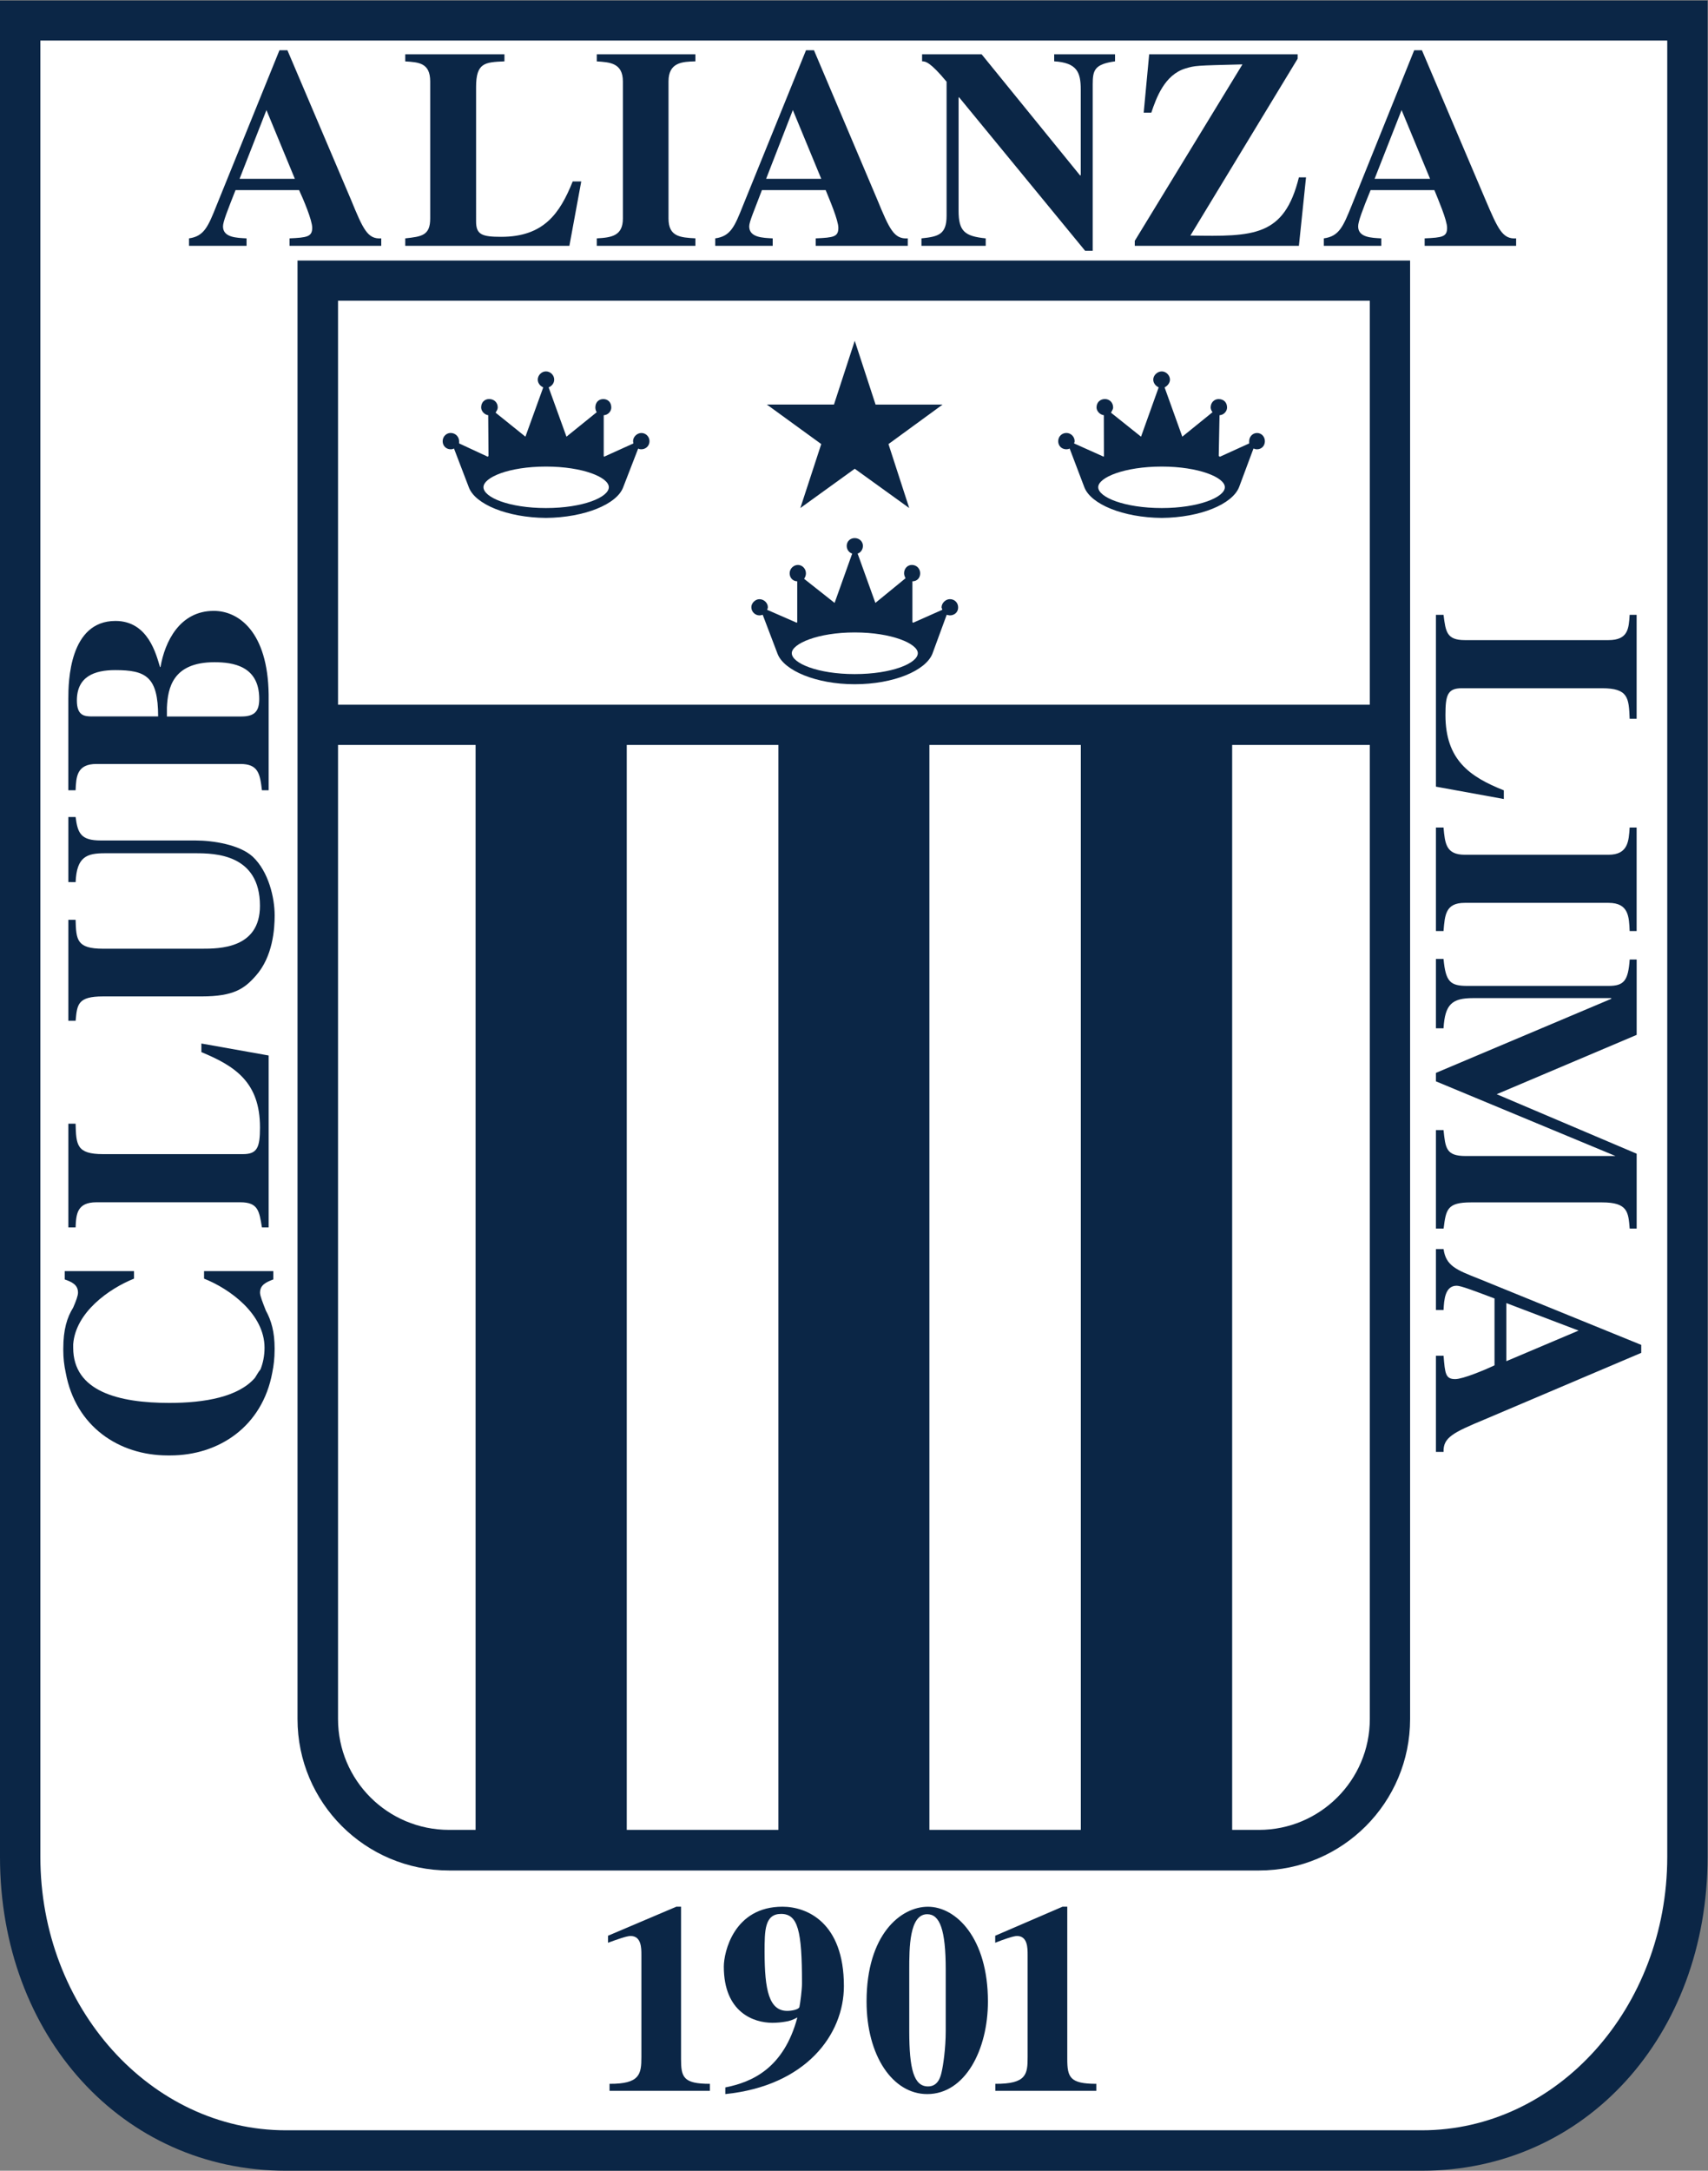 <?xml version="1.0" encoding="UTF-8" standalone="no"?>
<svg
   xmlns:dc="http://purl.org/dc/elements/1.1/"
   xmlns:cc="http://creativecommons.org/ns#"
   xmlns:rdf="http://www.w3.org/1999/02/22-rdf-syntax-ns#"
   xmlns:svg="http://www.w3.org/2000/svg"
   xmlns="http://www.w3.org/2000/svg"
   viewBox="0 0 1049.333 1333.333"
   height="1333.333"
   width="1049.333"
   xml:space="preserve"
   id="svg2"
   version="1.1"><rect x="0" y="0" width="1049.333" height="1333.333" fill="#808080" stroke="none"/><defs
     id="defs6"><clipPath
       id="clipPath18"
       clipPathUnits="userSpaceOnUse"><path
         id="path16"
         d="M 0,1000 H 787 V 0 H 0 Z" /></clipPath></defs><g
     transform="matrix(1.333,0,0,-1.333,0,1333.333)"
     id="g10"><g
       id="g12"><g
         clip-path="url(#clipPath18)"
         id="g14"><g
           transform="translate(0,1000)"
           id="g20"><path
             id="path22"
             style="fill:#0b2646;fill-opacity:1;fill-rule:nonzero;stroke:none"
             d="M 0,0 V -855.42 C 0,-937.765 56.438,-1000 131.757,-1000 H 655.329 C 730.631,-1000 787,-937.748 787,-855.42 V 0 Z" /></g><g
           transform="translate(131.74,18.639)"
           id="g24"><path
             id="path26"
             style="fill:#ffffff;fill-opacity:1;fill-rule:nonzero;stroke:none"
             d="M 0,0 C -62.265,0 -113.135,56.506 -113.135,125.941 V 962.929 H 636.672 V 125.941 C 636.672,56.489 585.871,0 523.589,0 Z" /></g><g
           transform="translate(126.57,378.412)"
           id="g28"><path
             id="path30"
             style="fill:#0b2646;fill-opacity:1;fill-rule:nonzero;stroke:none"
             d="m 0,0 v 0.381 c 0,7.753 -1.522,12.98 -4.046,17.566 -1.383,3.583 -2.68,6.698 -2.68,8.255 0,3.635 2.974,4.881 6.121,6.092 v 3.825 H -32.524 V 32.658 C -20.645,27.95 -4.651,16.355 -4.651,0.813 c 0,-3.79 -0.727,-7.095 -1.85,-9.951 -1.072,-1.298 -1.643,-2.509 -2.594,-3.946 -7.574,-8.705 -22.859,-11.526 -39.441,-11.526 -23.222,0 -44.299,5.226 -44.299,25.423 v 1.61 c 1.106,14.728 16.495,25.597 28.028,30.235 v 3.461 h -31.936 v -3.825 c 3.354,-1.194 6.121,-2.457 6.121,-6.092 0,-1.367 -0.865,-3.772 -2.231,-6.905 C -95.654,14.815 -97.4,9.225 -97.4,0.398 v -0.381 -0.45 c 0,-3.392 0.38,-6.853 1.124,-10.262 4.53,-24.749 24.484,-38.11 47.014,-38.11 h 0.692 0.449 c 22.496,0 42.432,13.361 47.032,38.11 0.691,3.409 1.072,6.853 1.072,10.262 l 0,0.433 z" /></g><g
           transform="translate(123.821,513.889)"
           id="g32"><path
             id="path34"
             style="fill:#0b2646;fill-opacity:1;fill-rule:nonzero;stroke:none"
             d="m 0,0 v -79.23 h -3.095 c -1.245,7.563 -1.729,11.595 -9.994,11.595 h -66.277 c -9.026,0 -9.371,-5.538 -9.614,-11.595 h -3.337 v 47.801 h 3.337 c 0.243,-9.744 0.45,-14.018 12.606,-14.018 h 64.564 c 6.571,0 7.816,3.115 7.816,12.305 0,20.854 -11.533,28.279 -27.009,34.7 v 3.963 z" /></g><g
           transform="translate(34.841,623.804)"
           id="g36"><path
             id="path38"
             style="fill:#0b2646;fill-opacity:1;fill-rule:nonzero;stroke:none"
             d="m 0,0 c 0.968,-7.632 2.524,-10.834 11.637,-10.834 h 43.556 c 8.248,0 20.403,-1.938 26.438,-7.459 7.331,-6.906 10.115,-18.916 10.115,-27.103 0,-6.109 -0.795,-18.95 -8.715,-27.811 -5.152,-5.833 -10.063,-9.485 -24.864,-9.485 H 12.622 c -11.654,0 -11.93,-3.686 -12.605,-11.214 h -3.354 v 46.503 H 0 c 0.259,-9.155 0.484,-13.309 12.622,-13.309 h 45.545 c 7.988,0 26.801,0 26.801,19.764 0,23.935 -20.957,24.23 -29.775,24.23 H 13.452 c -8.247,0 -12.968,-1.575 -13.435,-13.292 H -3.337 V -0.017 H 0 Z" /></g><g
           transform="translate(76.928,670.116)"
           id="g40"><path
             id="path42"
             style="fill:#0b2646;fill-opacity:1;fill-rule:nonzero;stroke:none"
             d="m 0,0 v 4.084 c 0.398,8.913 2.594,20.907 21.908,20.907 8.507,0 20.645,-1.679 20.645,-16.909 0,-5.555 -2.006,-8.099 -8.23,-8.099 L 0,-0.017 Z m -34.686,0 c -3.181,0.087 -6.812,0.173 -6.812,7.355 0,11.042 8.092,14.002 17.654,14.002 14.092,0 19.798,-2.96 19.798,-21.34 h -30.64 z m 81.579,-34.025 v 44.08 c -0.38,29.076 -13.919,38.594 -25.279,38.594 -15.822,0 -22.6,-14.364 -24.571,-25.873 h -0.225 c -1.729,5.555 -5.342,21.235 -20.524,21.235 -21.251,0 -21.735,-27.933 -21.735,-35.808 v -42.211 h 3.355 c 0.242,6.265 0.588,12.115 9.613,12.115 h 66.294 c 8.265,0 9.078,-4.465 9.977,-12.115 h 3.095 z" /></g><g
           transform="translate(661.796,637.77)"
           id="g44"><path
             id="path46"
             style="fill:#0b2646;fill-opacity:1;fill-rule:nonzero;stroke:none"
             d="M 0,0 V 79.178 H 3.51 C 4.496,71.459 4.893,67.531 13.279,67.531 h 66.277 c 9.043,0 9.337,5.313 9.735,11.647 h 3.216 V 31.291 H 89.291 C 88.91,40.913 88.668,45.344 76.565,45.344 H 11.931 c -6.605,0 -7.539,-3.202 -7.539,-12.34 0,-20.664 11.17,-28.452 26.905,-34.7 v -3.998 z" /></g><g
           transform="translate(661.796,571.243)"
           id="g48"><path
             id="path50"
             style="fill:#0b2646;fill-opacity:1;fill-rule:nonzero;stroke:none"
             d="M 0,0 V 47.697 H 3.51 C 4.167,40.394 4.617,35.15 13.279,35.15 h 66.277 c 9.043,0 9.337,6.352 9.735,12.547 h 3.216 V 0 H 89.291 C 88.997,6.507 88.91,12.98 79.556,12.98 H 13.279 C 4.478,12.98 4.115,7.511 3.51,0 Z" /></g><g
           transform="translate(661.796,434.122)"
           id="g52"><path
             id="path54"
             style="fill:#0b2646;fill-opacity:1;fill-rule:nonzero;stroke:none"
             d="M 0,0 V 45.396 H 3.51 C 4.392,37.175 4.617,33.454 13.643,33.454 H 82.772 L 0,67.86 v 3.894 l 80.801,34.129 v 0.328 H 17.153 C 7.452,106.211 4.167,103.442 3.51,92.297 H 0 v 31.965 h 3.51 c 0.986,-10.591 3.112,-12.426 11.014,-12.426 h 65.049 c 7.141,0 9.043,2.44 9.735,12.167 h 3.216 V 89.268 L 28.011,61.923 92.524,34.51 V 0.017 H 89.308 C 88.686,7.632 88.443,12.08 76.582,12.08 H 16.167 C 5.187,12.08 4.651,8.878 3.545,0.017 H 0 Z" /></g><g
           transform="translate(694.251,399.803)"
           id="g56"><path
             id="path58"
             style="fill:#0b2646;fill-opacity:1;fill-rule:nonzero;stroke:none"
             d="M 0,0 33.302,-12.668 0,-26.773 Z m -28.928,-68.587 c -0.242,6.629 4.306,8.896 18.986,15.005 l 72.12,30.651 v 3.669 l -74.939,30.511 c -10.392,4.085 -15.095,5.971 -16.167,13.638 h -3.527 V -3.184 h 3.527 c 0.225,4.69 0.657,11.18 6.035,11.18 1.936,0 7.729,-2.198 17.446,-5.867 v -30.806 c -4.444,-2.112 -14.541,-6.352 -18.121,-6.352 -4.478,0 -4.686,2.527 -5.36,10.765 h -3.527 v -44.305 h 3.527 z" /></g><g
           transform="translate(327.18,36.829)"
           id="g60"><path
             id="path62"
             style="fill:#0b2646;fill-opacity:1;fill-rule:nonzero;stroke:none"
             d="m 0,0 h -46.253 v 3.219 c 14.023,-0.086 14.68,4.482 14.68,12.34 v 47.109 c 0,3.115 0,8.67 -4.98,8.67 -1.781,0 -5.966,-1.488 -10.392,-3.115 v 3.237 l 31.521,13.395 h 2.127 V 14.745 C -13.297,6.3 -12.328,3.219 0,3.219 0,3.219 0,0 0,0" /></g><g
           transform="translate(352.391,100.881)"
           id="g64"><path
             id="path66"
             style="fill:#0b2646;fill-opacity:1;fill-rule:nonzero;stroke:none"
             d="m 0,0 c 0,9.726 0,17.462 7.591,17.462 7.798,0 9.648,-7.736 9.648,-31.965 0,-2.908 -0.778,-8.982 -1.176,-10.869 -0.19,-1.194 -3.51,-1.851 -5.585,-1.851 C 2.058,-27.241 0,-17.705 0,0 m -18.104,-65.558 c 37.193,3.79 54.657,27.431 54.657,49.774 0,29.491 -17.222,36.569 -28.305,36.569 -22.427,0 -27.043,-20.993 -27.043,-27.587 0,-21.218 13.902,-25.908 22.374,-25.908 2.231,0 4.254,0.208 5.966,0.519 1.867,0.243 3.492,0.831 5.567,1.939 -6.294,-23.434 -20.801,-29.768 -33.216,-32.243 0,0 0,-3.063 0,-3.063" /></g><g
           transform="translate(435.872,64.364)"
           id="g68"><path
             id="path70"
             style="fill:#0b2646;fill-opacity:1;fill-rule:nonzero;stroke:none"
             d="m 0,0 c 0,-8.117 -1.21,-16.061 -1.867,-18.778 -0.519,-2.492 -1.764,-6.732 -6.277,-6.732 -6.536,0 -8.663,7.892 -8.663,25.51 v 28.331 c 0,9.882 0,25.51 8.283,25.51 5.827,0 8.524,-7.199 8.524,-25.51 z m -36.484,13.62 c 0,-25.008 12.052,-42.661 27.942,-42.661 17.516,0 27.994,20.44 27.994,42.661 0,29.301 -14.749,43.665 -27.631,43.665 -12.536,0.018 -28.305,-12.789 -28.305,-43.665" /></g><g
           transform="translate(505.278,36.829)"
           id="g72"><path
             id="path74"
             style="fill:#0b2646;fill-opacity:1;fill-rule:nonzero;stroke:none"
             d="m 0,0 h -46.547 v 3.219 c 14.438,-0.086 14.887,4.482 14.887,12.34 v 47.109 c 0,3.115 0,8.67 -4.893,8.67 -1.643,0 -5.983,-1.488 -10.046,-3.115 v 3.237 l 31.054,13.395 h 2.162 V 14.745 C -13.383,6.3 -12.259,3.219 0,3.219 Z" /></g><g
           transform="translate(110.42,917.862)"
           id="g76"><path
             id="path78"
             style="fill:#0b2646;fill-opacity:1;fill-rule:nonzero;stroke:none"
             d="M 0,0 12.38,31.671 25.47,0 Z m 65.291,-27.448 c -6.294,-0.433 -8.317,4.084 -14.023,17.999 L 22.046,59.241 H 18.38 l -28.997,-71.529 c -3.89,-9.761 -5.758,-14.209 -12.691,-15.16 v -3.427 H 3.216 v 3.427 c -4.582,0.242 -10.859,0.363 -10.859,5.52 0,2.164 2.11,7.39 5.776,16.719 h 29.291 c 1.971,-4.24 6.051,-13.846 6.051,-17.376 0,-4.154 -2.455,-4.5 -10.461,-4.863 v -3.427 h 42.277 c 0,0 0,3.427 0,3.427" /></g><g
           transform="translate(262.426,886.987)"
           id="g80"><path
             id="path82"
             style="fill:#0b2646;fill-opacity:1;fill-rule:nonzero;stroke:none"
             d="m 0,0 h -75.648 v 3.427 c 7.521,0.813 11.498,1.298 11.498,9.138 v 63.169 c 0,8.602 -5.343,8.844 -11.498,9.242 v 3.271 h 45.717 v -3.254 c -9.06,-0.398 -13.072,-0.605 -13.072,-11.855 V 11.197 c 0,-6.04 2.698,-7.061 11.585,-7.061 19.66,0 27.043,10.834 32.94,25.51 h 3.942 z" /></g><g
           transform="translate(320.506,886.987)"
           id="g84"><path
             id="path86"
             style="fill:#0b2646;fill-opacity:1;fill-rule:nonzero;stroke:none"
             d="m 0,0 h -45.458 v 3.427 c 6.864,0.363 12.034,1.177 12.034,9.138 v 63.169 c 0,8.602 -6.138,8.844 -12.034,9.242 v 3.271 H 0 V 84.993 C -5.965,84.838 -12.398,84.595 -12.398,75.752 V 12.582 C -12.398,4.257 -7.089,3.807 0,3.444 0,3.444 0,0 0,0" /></g><g
           transform="translate(353.1,917.862)"
           id="g88"><path
             id="path90"
             style="fill:#0b2646;fill-opacity:1;fill-rule:nonzero;stroke:none"
             d="M 0,0 12.311,31.671 25.4,0 Z m 65.291,-27.448 c -6.329,-0.433 -8.404,4.084 -14.127,17.999 L 22.046,59.241 H 18.38 l -29.031,-71.529 c -3.873,-9.743 -5.724,-14.209 -12.813,-15.16 v -3.427 h 26.49 v 3.427 c -4.565,0.242 -10.824,0.363 -10.824,5.52 0,2.164 2.351,7.39 5.861,16.719 h 29.378 c 1.712,-4.24 5.844,-13.846 5.844,-17.376 0,-4.154 -2.127,-4.5 -10.426,-4.863 v -3.427 h 42.415 v 3.427 z" /></g><g
           transform="translate(424.684,890.414)"
           id="g92"><path
             id="path94"
             style="fill:#0b2646;fill-opacity:1;fill-rule:nonzero;stroke:none"
             d="M 0,0 C 7.712,0.796 11.585,1.713 11.585,10.384 V 72.186 C 4.133,81.169 1.919,81.584 0.294,81.584 v 3.236 h 27.441 l 45.32,-55.762 h 0.363 v 39.494 c 0,7.944 -1.66,12.357 -12.242,13.032 V 84.82 H 89.222 V 81.567 C 79.729,80.251 78.933,77.465 78.933,70.958 V -5.711 h -3.51 L 17.36,64.987 H 17.118 V 12.72 C 17.118,3.34 19.867,0.969 29.62,0 V -3.427 H 0 C 0,-3.427 0,0 0,0" /></g><g
           transform="translate(598.649,886.987)"
           id="g96"><path
             id="path98"
             style="fill:#0b2646;fill-opacity:1;fill-rule:nonzero;stroke:none"
             d="m 0,0 h -75.648 v 2.284 l 49.625,81.307 c -21.735,-0.536 -21.735,-0.536 -26.248,-1.869 -9.665,-2.924 -13.452,-13.568 -15.752,-20.37 h -3.51 l 2.525,26.895 H -0.571 V 86.222 L -50.006,4.725 C -20.939,4.24 -6.778,4.136 0,31.55 h 3.285 z" /></g><g
           transform="translate(633.542,917.862)"
           id="g100"><path
             id="path102"
             style="fill:#0b2646;fill-opacity:1;fill-rule:nonzero;stroke:none"
             d="M 0,0 12.432,31.671 25.556,0 Z m 65.204,-27.448 c -6.207,-0.433 -8.282,4.084 -14.196,17.999 l -29.204,68.69 h -3.562 l -28.807,-71.529 c -3.959,-9.743 -5.775,-14.209 -12.847,-15.16 v -3.427 h 26.49 v 3.427 c -4.427,0.242 -10.669,0.363 -10.669,5.52 0,2.164 1.92,7.39 5.741,16.719 h 29.395 c 1.711,-4.24 5.861,-13.846 5.861,-17.376 0,-4.154 -2.178,-4.5 -10.34,-4.863 v -3.427 h 42.156 v 3.427 z" /></g><g
           transform="translate(295.624,800.73)"
           id="g104"><path
             id="path106"
             style="fill:#0b2646;fill-opacity:1;fill-rule:nonzero;stroke:none"
             d="m 0,0 c -1.971,0 -3.856,-1.696 -3.856,-3.807 0,-0.347 0.156,-0.658 0.156,-1.004 l -13.539,-6.127 -0.138,0.346 V 8.186 c 1.919,0.087 3.492,1.713 3.492,3.565 0,2.406 -1.573,3.877 -3.683,3.877 -2.126,0 -3.665,-1.471 -3.665,-3.877 0,-0.536 0.155,-1.557 0.639,-2.163 L -34.547,-1.696 -42.761,21.01 c 1.522,0.675 2.559,1.973 2.559,3.6 0,1.939 -1.625,3.773 -3.821,3.773 -2.023,0 -3.752,-1.817 -3.752,-3.773 0,-1.627 1.072,-2.925 2.524,-3.6 L -53.464,-1.696 -67.21,9.363 c 0.467,0.796 0.986,1.54 0.986,2.406 0,2.405 -1.799,3.876 -3.977,3.876 -2.041,0 -3.666,-1.471 -3.666,-3.876 0,-1.696 1.573,-3.375 3.251,-3.566 l 0.138,-18.777 -0.363,-0.347 -13.193,6.127 v 1.004 c 0,2.111 -1.729,3.807 -3.891,3.807 -2.04,0 -3.683,-1.696 -3.683,-3.807 0,-2.164 1.643,-3.721 3.683,-3.721 0.761,0 1.02,0.121 1.539,0.363 l 6.813,-17.808 c 2.853,-7.858 17.689,-14.019 35.567,-14.175 17.827,0.174 32.767,6.317 35.62,14.175 l 6.899,17.808 c 0.311,-0.242 0.795,-0.363 1.47,-0.363 1.988,0 3.735,1.557 3.735,3.721 C 3.735,-1.679 2.006,0 0,0 m -43.988,-34.579 c -17.136,0 -28.807,4.967 -28.807,9.605 0,4.517 11.671,9.502 28.807,9.502 17.066,0 28.962,-4.985 28.962,-9.502 0,-4.638 -11.879,-9.605 -28.962,-9.605" /></g><g
           transform="translate(579.352,800.73)"
           id="g108"><path
             id="path110"
             style="fill:#0b2646;fill-opacity:1;fill-rule:nonzero;stroke:none"
             d="m 0,0 c -2.04,0 -3.631,-1.696 -3.631,-3.807 v -1.004 l -13.47,-6.127 -0.553,0.346 0.363,18.778 c 1.867,0.087 3.476,1.713 3.476,3.565 0,2.406 -1.609,3.877 -3.908,3.877 -1.885,0 -3.649,-1.471 -3.649,-3.877 0,-0.536 0.312,-1.557 0.865,-2.163 L -34.444,-1.696 -42.605,21.01 c 1.279,0.675 2.473,1.973 2.473,3.6 0,1.939 -1.764,3.773 -3.77,3.773 -2.057,0 -3.925,-1.817 -3.925,-3.773 0,-1.627 1.107,-2.925 2.49,-3.6 l -8.127,-22.706 -13.85,11.059 c 0.381,0.796 0.986,1.54 0.986,2.406 0,2.405 -1.816,3.876 -3.787,3.876 -2.127,0 -3.856,-1.471 -3.856,-3.876 0,-1.696 1.591,-3.375 3.355,-3.566 l 0.051,-18.777 -0.121,-0.347 -13.66,6.127 c 0.122,0.346 0.277,0.658 0.277,1.004 0,2.111 -1.729,3.807 -3.787,3.807 -2.161,0 -3.786,-1.696 -3.786,-3.807 0,-2.164 1.625,-3.721 3.786,-3.721 0.554,0 1.107,0.121 1.487,0.363 l 6.761,-17.808 c 2.974,-7.858 17.81,-14.019 35.689,-14.175 17.827,0.174 32.524,6.317 35.637,14.175 l 6.639,17.808 C -1.02,-7.39 -0.605,-7.511 0,-7.511 c 2.04,0 3.614,1.557 3.614,3.721 C 3.614,-1.679 2.058,0 0,0 m -43.902,-34.579 c -17.153,0 -29.291,4.967 -29.291,9.605 0,4.517 12.138,9.502 29.291,9.502 16.963,0 29.066,-4.985 29.066,-9.502 0,-4.638 -12.086,-9.605 -29.066,-9.605" /></g><g
           transform="translate(437.808,724.165)"
           id="g112"><path
             id="path114"
             style="fill:#0b2646;fill-opacity:1;fill-rule:nonzero;stroke:none"
             d="m 0,0 c -1.937,0 -3.856,-1.731 -3.856,-3.842 0,-0.312 0.346,-0.554 0.346,-1.056 l -13.452,-5.971 -0.329,0.277 V 8.221 c 2.11,0 3.579,1.505 3.579,3.703 0,2.129 -1.608,3.842 -3.838,3.842 -2.058,0 -3.58,-1.713 -3.58,-3.842 0,-0.9 0.398,-1.696 0.657,-2.301 l -13.884,-11.354 -8.179,22.724 c 1.401,0.467 2.438,1.835 2.438,3.583 0,1.955 -1.608,3.565 -3.804,3.565 -2.127,0 -3.665,-1.61 -3.665,-3.565 0,-1.748 1.054,-3.116 2.524,-3.583 L -53.152,-1.731 -67.193,9.363 c 0.571,0.883 0.83,1.679 0.83,2.561 0,2.129 -1.712,3.842 -3.683,3.842 -2.04,0 -3.821,-1.713 -3.821,-3.842 0,-2.059 1.435,-3.651 3.493,-3.703 v -18.813 l -0.225,-0.277 -13.66,5.971 c 0.19,0.485 0.346,0.744 0.346,1.212 0,1.938 -1.781,3.669 -3.891,3.669 -1.85,0 -3.717,-1.731 -3.717,-3.669 0,-2.233 1.85,-3.791 3.717,-3.791 0.606,0 1.055,0.174 1.522,0.277 l 6.847,-17.999 c 2.957,-7.718 17.81,-14.001 35.516,-14.001 18.034,0 32.68,6.265 35.827,14.001 L -1.487,-7.2 c 0.553,-0.103 1.037,-0.277 1.452,-0.277 2.214,0 3.822,1.558 3.822,3.618 C 3.821,-1.713 2.213,0 0,0 m -43.885,-34.527 c -17.049,0 -28.997,5.019 -28.997,9.64 0,4.327 11.931,9.553 28.997,9.553 17.188,0 29.084,-5.226 29.084,-9.553 -0.017,-4.621 -11.896,-9.64 -29.084,-9.64" /></g><g
           transform="translate(137.118,880.203)"
           id="g116"><path
             id="path118"
             style="fill:#0b2646;fill-opacity:1;fill-rule:nonzero;stroke:none"
             d="m 0,0 v -672.055 c 0,-38.577 31.245,-69.798 69.908,-69.798 h 373.209 c 38.455,0 69.665,31.239 69.665,69.798 V 0 Z m 18.674,-672.055 v 448.85 H 82.08 V -723.144 H 69.908 c -28.392,0 -51.234,22.845 -51.234,51.089 m 342.345,-51.089 h -69.786 v 499.939 h 69.786 z m -139.383,0 h -69.89 v 499.939 h 69.89 z m 272.575,51.089 c 0,-28.244 -22.979,-51.089 -51.094,-51.089 h -12.346 v 499.939 h 63.44 c 0,0 0,-448.85 0,-448.85 m 0,467.368 H 18.674 v 186.168 h 475.537 z" /></g><g
           transform="translate(393.941,843.218)"
           id="g120"><path
             id="path122"
             style="fill:#0b2646;fill-opacity:1;fill-rule:nonzero;stroke:none"
             d="M 0,0 9.597,-29.387 H 40.496 L 15.545,-47.593 25.107,-77.067 0,-58.964 l -25.072,-18.103 9.631,29.474 -25.055,18.206 h 30.917 z" /></g></g></g></g></svg>